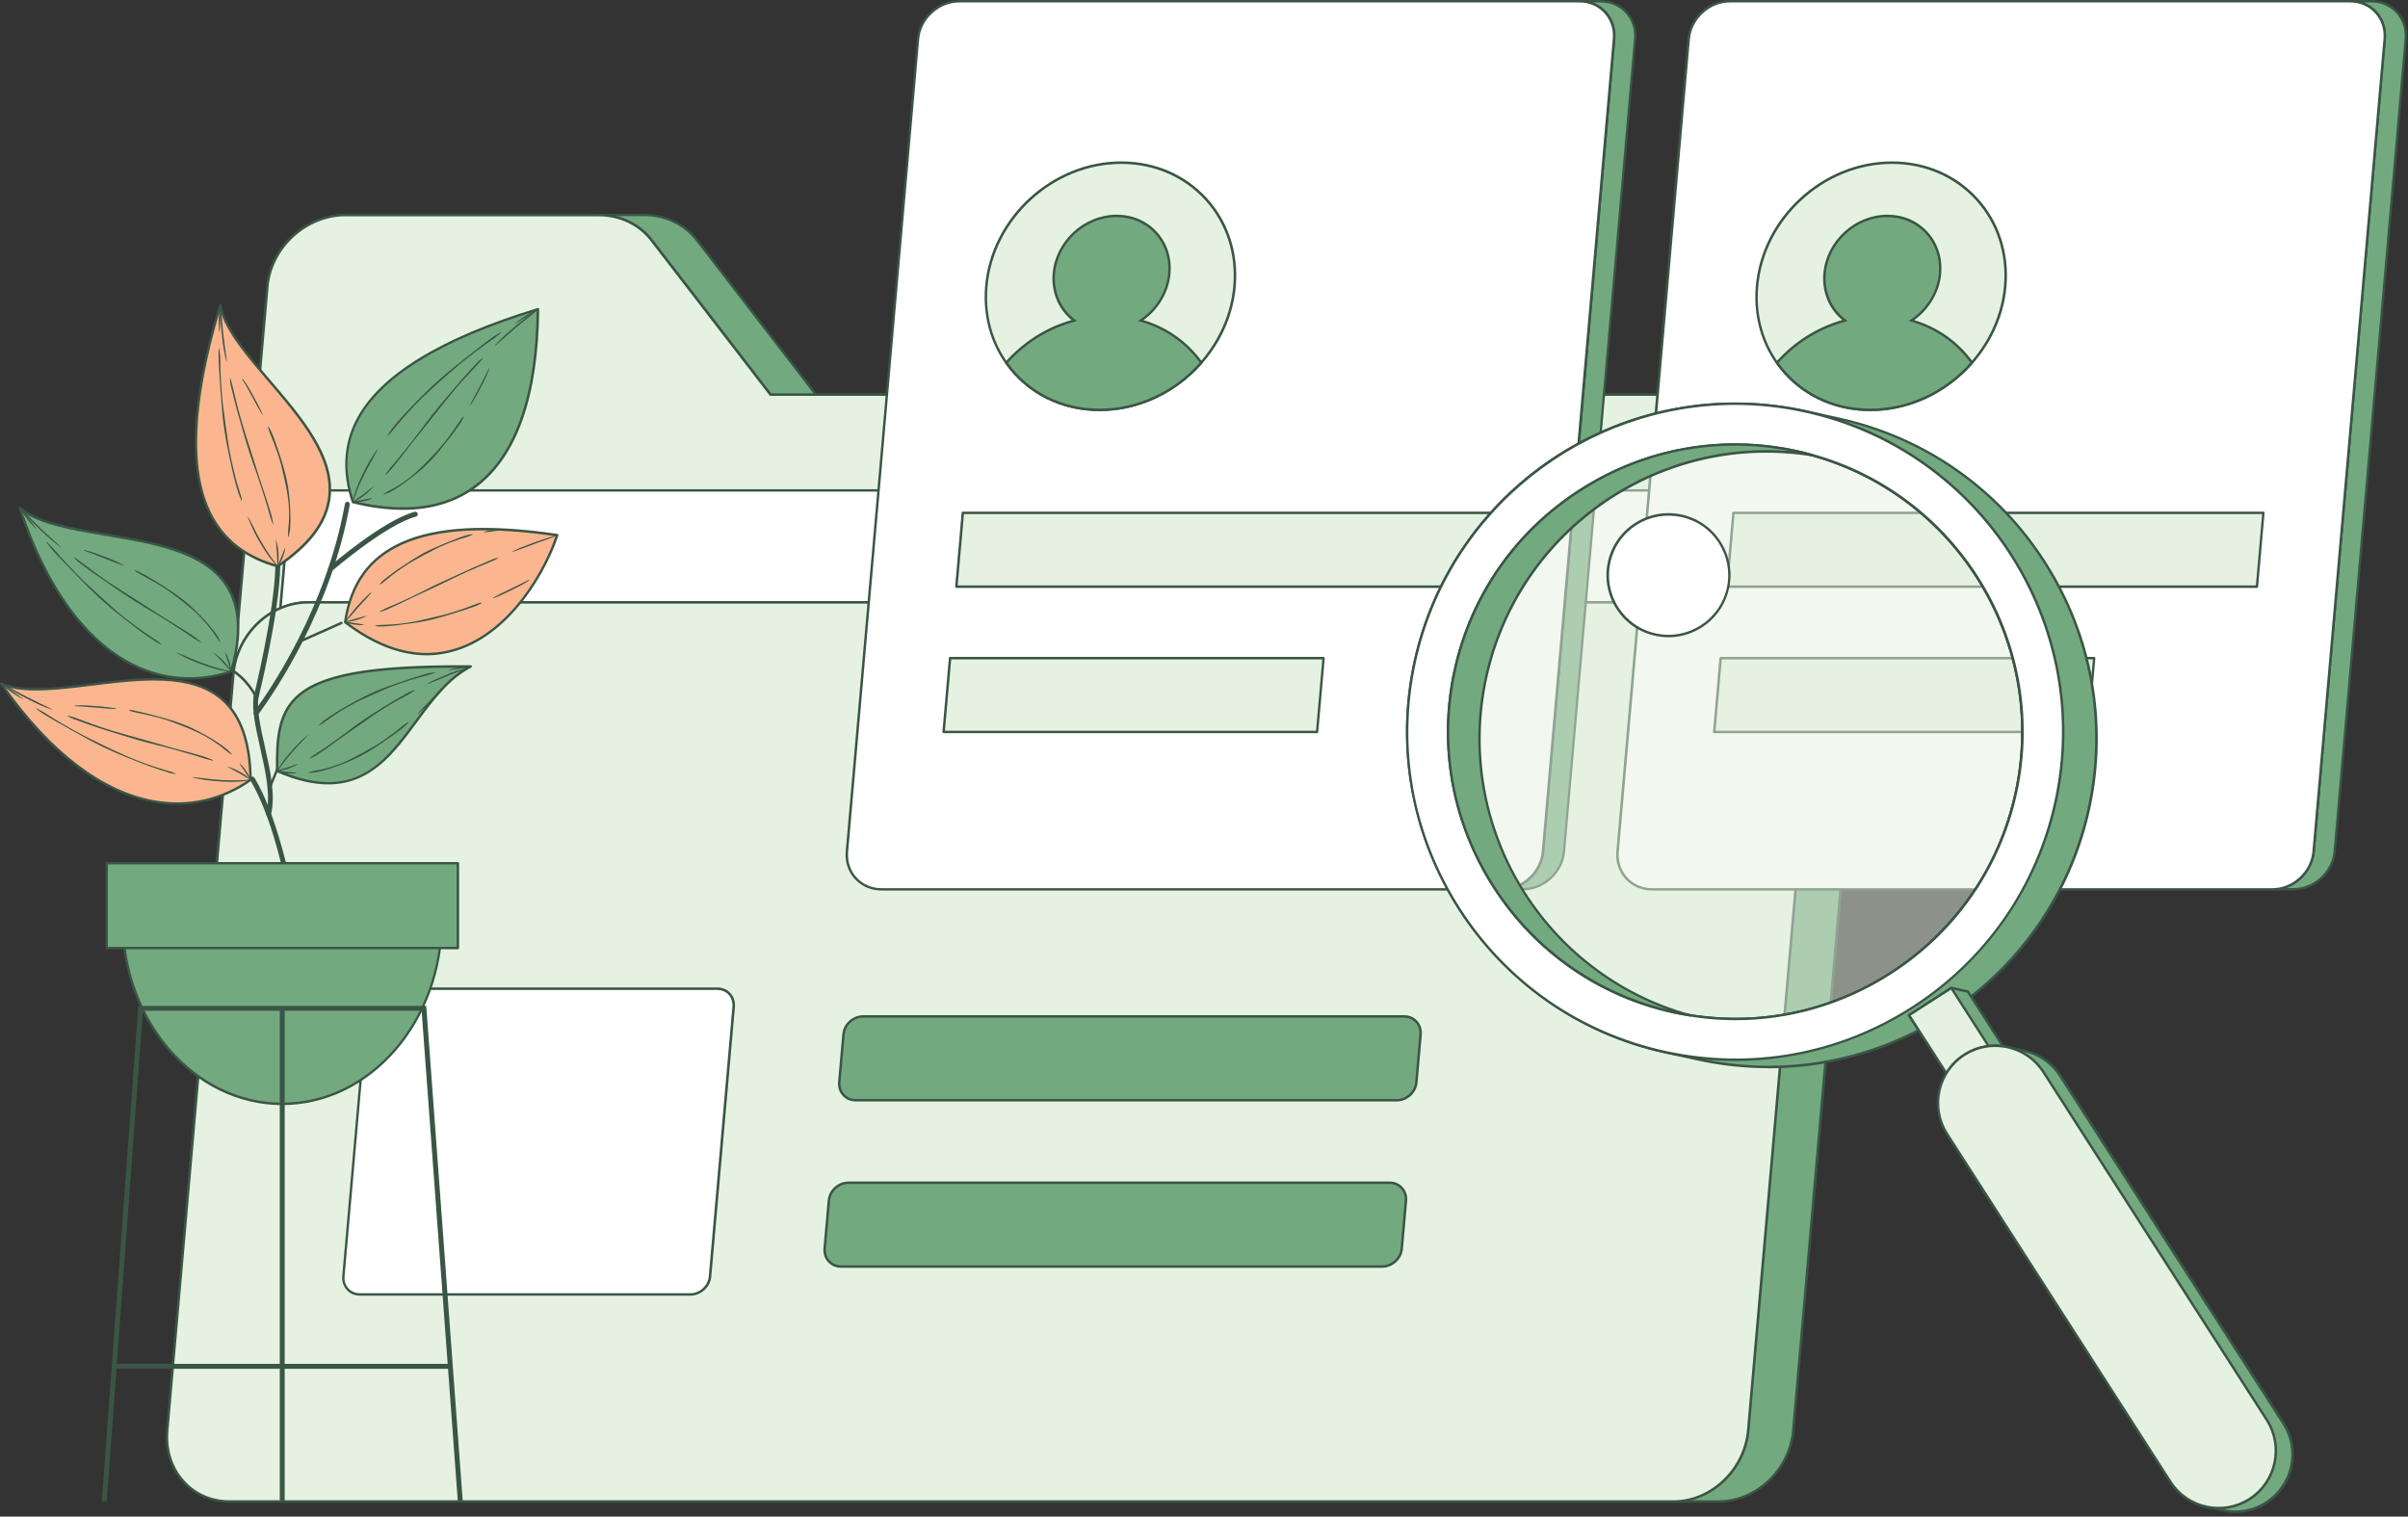 <?xml version="1.0" encoding="UTF-8"?>
<!DOCTYPE svg PUBLIC '-//W3C//DTD SVG 1.0//EN'
          'http://www.w3.org/TR/2001/REC-SVG-20010904/DTD/svg10.dtd'>
<svg data-name="图层 1" height="154.5" preserveAspectRatio="xMidYMid meet" version="1.0" viewBox="-0.0 -0.0 245.3 154.5" width="245.3" xmlns="http://www.w3.org/2000/svg" xmlns:xlink="http://www.w3.org/1999/xlink" zoomAndPan="magnify"
><rect x="-0.0" y="-0.0" width="245.3" height="154.5" fill="#333333" stroke="none"/><g data-name="RecruitmentA09"
  ><g data-name="Group"
    ><g data-name="å¾å± 1"
      ><g data-name="Group 2"
        ><g
          ><g id="change1_3"
            ><path d="m35.22,21.91c-3.81,0-7.19,2.88-7.88,6.57-.04.24-.08.49-.1.74l-8.18,93.55c-.35,4.04,2.65,7.32,6.7,7.32h150.95s0,0,0,0c4.05,0,7.62-3.28,7.97-7.32l6.58-75.26c.35-4.04-2.65-7.31-6.7-7.32h-101.47l-12.11-15.72c-1.25-1.62-3.2-2.56-5.35-2.57h-4.59s0,0,0,0h-25.82Z" data-name="Vector" fill="#73a97f"
            /></g
            ><g id="change2_2"
            ><path d="m172.14,130.22H25.76c-2,0-3.81-.77-5.1-2.18-1.29-1.41-1.9-3.28-1.73-5.27L27.11,29.21c.02-.24.05-.49.1-.75.72-3.81,4.16-6.68,8.01-6.68h30.42c2.19,0,4.18.96,5.46,2.62l12.07,15.67h101.4c2,0,3.81.78,5.1,2.19,1.29,1.41,1.9,3.28,1.73,5.26l-6.58,75.26c-.36,4.09-3.99,7.43-8.1,7.43h-4.58ZM35.22,22.03c-3.73,0-7.06,2.78-7.76,6.47-.05.26-.08.5-.1.73l-8.18,93.55c-.17,1.92.42,3.72,1.67,5.08,1.24,1.36,2.99,2.1,4.91,2.1h150.95c3.99,0,7.51-3.24,7.86-7.21l6.58-75.26c.17-1.92-.42-3.72-1.66-5.07-1.24-1.36-2.99-2.1-4.91-2.11h-101.47s-.08-.02-.1-.05l-12.11-15.72c-1.23-1.59-3.14-2.51-5.25-2.52h-4.59s-25.83,0-25.83,0Z" fill="#3a5545"
            /></g
          ></g
          ><g id="change3_11"
          ><path d="m172.12,130.1H25.76c-4.06,0-7.06-3.27-6.7-7.32L27.24,29.22c.35-4.04,3.93-7.32,7.98-7.32h25.81c2.15,0,4.1.94,5.36,2.57l12.11,15.72h101.47c4.06,0,7.06,3.27,6.7,7.32l-6.58,75.26c-.35,4.04-3.93,7.32-7.98,7.32h0Z" data-name="Vector 2" fill="#e5f2e1"
          /></g
          ><g id="change2_13"
          ><path d="m172.12,130.22H25.76c-2,0-3.81-.78-5.1-2.18-1.29-1.41-1.9-3.28-1.73-5.27L27.11,29.21c.36-4.1,4-7.43,8.11-7.43h25.81c2.19,0,4.18.95,5.46,2.61l12.08,15.68h101.41c2,0,3.81.78,5.1,2.18,1.29,1.41,1.9,3.28,1.73,5.27l-6.58,75.26c-.36,4.08-3.97,7.41-8.07,7.43-.01,0-.02,0-.03,0ZM35.22,22.03c-3.99,0-7.51,3.23-7.86,7.2l-8.18,93.56c-.17,1.92.42,3.72,1.66,5.08,1.24,1.35,2.99,2.1,4.91,2.1h146.32s.02,0,.03,0c3.99,0,7.51-3.23,7.86-7.2l6.58-75.26c.17-1.92-.42-3.72-1.67-5.08s-2.99-2.1-4.91-2.1h-101.47s-.08-.02-.1-.05l-12.11-15.72c-1.23-1.6-3.15-2.52-5.26-2.52h-25.81Z" fill="#3a5545"
          /></g
        ></g
        ><g
        ><g id="change4_4"
          ><path d="m181.07,49.96H30.53c-.51,0-.95.41-1,.91l-6.82,77.98c-.04.51.33.91.84.91h150.55c.51,0,.95-.41,1-.91l6.82-77.98c.04-.51-.33-.91-.84-.91Z" data-name="Vector 4" fill="#fff"
          /></g
          ><g id="change2_56"
          ><path d="m174.09,129.9H23.54c-.28,0-.54-.11-.72-.31-.18-.2-.27-.46-.24-.74l6.82-77.98c.05-.57.55-1.03,1.12-1.03h150.55c.28,0,.54.11.72.31.18.2.27.46.24.74l-6.82,77.98c-.05.57-.55,1.03-1.12,1.03ZM30.53,50.08c-.44,0-.83.36-.87.8l-6.82,77.98c-.02.21.05.41.18.55s.32.23.53.23h150.55c.44,0,.83-.36.87-.8l6.82-77.98c.02-.21-.05-.4-.18-.55-.13-.15-.32-.23-.53-.23H30.53Z" fill="#3a5545"
          /></g
        ></g
        ><g data-name="Group 3"
        ><g
          ><g id="change1_6"
            ><path d="m31.36,61.37c-3.6,0-6.8,2.85-7.48,6.51-.04.24-.08.48-.1.73l-6.75,77.12c-.35,4,2.47,7.24,6.31,7.24h151.76c3.83,0,7.21-3.25,7.56-7.24l6.75-77.11c.35-4-2.47-7.23-6.3-7.24h-4.58s0,0,0,0H31.36Z" data-name="Vector 5" fill="#73a97f"
            /></g
            ><g id="change2_20"
            ><path d="m175.1,153.08H23.35c-1.83,0-3.5-.73-4.71-2.04-1.29-1.41-1.9-3.3-1.72-5.33l6.75-77.12c.02-.23.05-.48.1-.74.69-3.77,3.96-6.61,7.6-6.61h151.75c1.84,0,3.51.73,4.71,2.05,1.29,1.41,1.9,3.3,1.72,5.33l-6.75,77.11c-.35,4.05-3.79,7.34-7.67,7.35-.01,0-.02,0-.03,0ZM31.36,61.49c-3.52,0-6.68,2.75-7.35,6.4-.05.26-.08.49-.1.72l-6.75,77.12c-.17,1.96.42,3.79,1.66,5.14,1.16,1.27,2.77,1.96,4.52,1.96h151.74s.02,0,.03,0c3.76,0,7.1-3.2,7.44-7.12l6.75-77.11c.17-1.96-.42-3.78-1.65-5.14-1.16-1.26-2.76-1.96-4.52-1.96h-4.58s-147.17,0-147.17,0Z" fill="#3a5545"
            /></g
          ></g
          ><g id="change3_1"
          ><path d="m170.52,152.96H23.35c-3.83,0-6.66-3.24-6.31-7.24l6.75-77.12c.35-4,3.74-7.24,7.57-7.24h147.17c3.83,0,6.66,3.24,6.31,7.24l-6.75,77.12c-.35,4-3.74,7.24-7.57,7.24Z" data-name="Vector 6" fill="#e5f2e1"
          /></g
          ><g id="change2_5"
          ><path d="m170.52,153.08H23.35c-1.83,0-3.5-.73-4.71-2.04-1.29-1.41-1.9-3.3-1.72-5.33l6.75-77.12c.35-4.05,3.81-7.35,7.7-7.35h147.17c1.83,0,3.5.73,4.71,2.04,1.29,1.41,1.9,3.3,1.72,5.33l-6.75,77.12c-.35,4.05-3.81,7.35-7.7,7.35ZM31.36,61.49c-3.76,0-7.1,3.2-7.45,7.12l-6.75,77.12c-.17,1.96.42,3.79,1.66,5.14,1.16,1.27,2.77,1.96,4.52,1.96h147.17c3.76,0,7.1-3.2,7.45-7.12l6.75-77.12c.17-1.96-.42-3.79-1.66-5.14-1.16-1.27-2.77-1.96-4.52-1.96H31.36Z" fill="#3a5545"
          /></g
        ></g
        ><g
        ><g id="change4_5"
          ><path d="m73.06,100.71h-33.68c-1.01,0-1.91.82-2,1.83l-2.41,27.49c-.09,1.01.66,1.83,1.68,1.83h33.68c1.01,0,1.91-.82,2-1.83l2.41-27.49c.09-1.01-.66-1.83-1.68-1.83Z" data-name="Vector 8" fill="#fff"
          /></g
          ><g id="change2_48"
          ><path d="m70.34,131.99h-33.68c-.53,0-1-.2-1.34-.58s-.5-.86-.46-1.39l2.41-27.49c.09-1.07,1.05-1.94,2.12-1.94h33.68c.53,0,1,.2,1.34.58.34.37.5.86.46,1.39l-2.41,27.49c-.09,1.07-1.05,1.94-2.12,1.94Zm-30.96-31.15c-.95,0-1.79.77-1.87,1.71l-2.41,27.49c-.04.45.1.88.39,1.2.29.32.7.5,1.16.5h33.68c.95,0,1.79-.77,1.87-1.71l2.41-27.49c.04-.45-.1-.88-.39-1.2-.29-.32-.7-.49-1.16-.49h-33.68Z" fill="#3a5545"
          /></g
        ></g
        ><g
        ><g id="change1_7"
          ><path d="m141.55,120.49h-55.12c-1.01,0-1.91.82-2,1.83l-.43,4.88c-.09,1.01.66,1.83,1.68,1.83h55.12c1.01,0,1.91-.82,2-1.83l.43-4.88c.09-1.01-.66-1.83-1.68-1.83Z" data-name="Vector 9" fill="#73a97f"
          /></g
          ><g id="change2_3"
          ><path d="m140.8,129.15h-55.12c-.53,0-1-.2-1.34-.58-.34-.37-.5-.86-.46-1.39l.43-4.88c.09-1.07,1.04-1.94,2.12-1.94h55.12c.53,0,1,.2,1.34.58.34.37.5.86.46,1.39l-.43,4.88c-.09,1.07-1.04,1.94-2.12,1.94Zm-54.37-8.54c-.95,0-1.79.77-1.87,1.71l-.43,4.88c-.04.45.1.88.39,1.2.29.32.7.5,1.16.5h55.12c.95,0,1.79-.77,1.87-1.71l.43-4.88c.04-.45-.1-.88-.39-1.2s-.7-.5-1.16-.5h-55.12Z" fill="#3a5545"
          /></g
        ></g
        ><g
        ><g id="change1_8"
          ><path d="m143.03,103.55h-55.12c-1.01,0-1.91.82-2,1.83l-.43,4.88c-.09,1.01.66,1.83,1.68,1.83h55.12c1.01,0,1.91-.82,2-1.83l.43-4.88c.09-1.01-.66-1.83-1.68-1.83Z" data-name="Vector 10" fill="#73a97f"
          /></g
          ><g id="change2_34"
          ><path d="m142.29,112.21h-55.12c-.53,0-1-.2-1.34-.58-.34-.37-.5-.86-.46-1.39l.43-4.88c.09-1.07,1.05-1.94,2.12-1.94h55.12c.53,0,1,.2,1.34.58.34.37.5.86.46,1.39l-.43,4.88c-.09,1.07-1.04,1.94-2.12,1.94Zm-54.37-8.54c-.95,0-1.79.77-1.87,1.71l-.43,4.88c-.04.45.1.88.39,1.2.29.32.7.5,1.16.5h55.12c.95,0,1.79-.77,1.87-1.71l.43-4.88c.04-.45-.1-.88-.39-1.2-.29-.32-.7-.5-1.16-.5h-55.12Z" fill="#3a5545"
          /></g
        ></g
      ></g
    ></g
    ><g data-name="Group 33062"
    ><g data-name="Group 33057"
      ><g id="change2_40"
        ><path d="m30.25,94.4c-.12,0-.22-.08-.25-.2-1.08-5.52-2.37-11.12-4.5-14.71-.07-.12-.03-.27.09-.34.12-.07.27-.03.34.09,2.16,3.66,3.47,9.31,4.56,14.87.03.14-.06.27-.2.29-.02,0-.03,0-.05,0Z" fill="#3a5545"
        /></g
        ><g id="change2_41"
        ><path d="m27.37,83.17s-.04,0-.06,0c-.13-.03-.22-.17-.18-.3.46-1.86-.09-4.32-.63-6.7-.44-1.97-.86-3.84-.66-5.21.02-.14.14-.23.28-.21.14.02.23.15.21.28-.19,1.29.22,3.11.65,5.03.55,2.44,1.11,4.96.62,6.93-.03.11-.13.19-.24.19Z" fill="#3a5545"
        /></g
        ><g id="change2_42"
        ><path d="m26.09,72.9c-.05,0-.1-.02-.15-.05-.11-.08-.13-.24-.05-.35,1.69-2.29,7.33-10.57,9.25-21.17.02-.14.15-.23.29-.2.14.02.23.15.2.29-1.93,10.71-7.63,19.07-9.33,21.38-.05.07-.12.1-.2.1Z" fill="#3a5545"
        /></g
        ><g id="change2_43"
        ><path d="m30.57,65.46s-.09-.03-.11-.07c-.03-.06,0-.14.06-.17l4.2-1.87c.06-.03.14,0,.17.06.03.06,0,.14-.06.17l-4.2,1.87s-.03.01-.05.01Z" fill="#3a5545"
        /></g
        ><g id="change2_44"
        ><path d="m26.09,71.11s-.09-.02-.11-.06c-.88-1.61-1.99-2.61-3.82-3.47-.06-.03-.09-.1-.06-.17.03-.06.1-.09.17-.06,1.89.88,3.03,1.92,3.94,3.58.03.06.01.14-.05.17-.02.01-.04.02-.06.02Z" fill="#3a5545"
        /></g
        ><g id="change2_45"
        ><path d="m26.09,71.23s-.04,0-.06,0c-.13-.03-.22-.17-.18-.3.02-.08,2.1-8.51,2.2-13.24,0-.14.1-.26.25-.25.14,0,.25.12.25.25-.09,4.79-2.19,13.27-2.21,13.35-.03.11-.13.19-.24.19Z" fill="#3a5545"
        /></g
        ><g id="change2_46"
        ><path d="m33.67,58.21c-.07,0-.14-.03-.19-.09-.09-.1-.08-.26.03-.35.23-.2,5.56-4.79,8.73-5.63.13-.03.27.04.31.18.04.13-.04.27-.18.31-3.06.81-8.47,5.47-8.53,5.52-.05.04-.11.06-.16.06Z" fill="#3a5545"
        /></g
        ><g id="change2_47"
        ><path d="m27.49,80.33s-.03,0-.05,0c-.06-.03-.09-.1-.07-.16l.88-2.12c.03-.06.1-.09.16-.07.06.03.09.1.07.16l-.88,2.12s-.07.08-.12.08Z" fill="#3a5545"
        /></g
        ><g data-name="Group 4"
        ><g
          ><g id="change5_2"
            ><path d="m28.29,57.68c-7.39-2.02-11.18-9-5.86-26.59,1.36,7.41,20.07,16.93,5.86,26.59Z" data-name="Vector 19" fill="#fcb68f"
            /></g
            ><g id="change2_38"
            ><path d="m28.29,57.81s-.02,0-.03,0c-3.11-.85-5.38-2.54-6.76-5.04-2.47-4.47-2.19-11.77.82-21.71.02-.06.06-.09.13-.09.06,0,.11.05.12.1.43,2.34,2.63,4.91,4.96,7.64,3.3,3.86,6.71,7.85,6.14,12.07-.34,2.53-2.07,4.82-5.3,7.01-.02.01-.05.02-.07.02Zm-5.87-26.23c-2.86,9.64-3.1,16.73-.7,21.06,1.35,2.45,3.5,4.05,6.55,4.9,3.13-2.14,4.82-4.37,5.14-6.81.55-4.11-2.82-8.05-6.08-11.87-2.2-2.57-4.29-5.01-4.91-7.29Z" fill="#3a5545"
            /></g
          ></g
          ><g data-name="Group 5" fill="#3a5545" id="change2_58"
          ><path d="m23.1,36.89s-.14-.36-.29-1.23c-.07-.46-.16-1.03-.22-1.64-.07-.62-.1-1.19-.13-1.68-.05-.9-.05-1.25-.02-1.25.03,0,.08.32.15,1.21.05.49.08,1.08.15,1.7.07.61.15,1.15.21,1.62.12.86.18,1.27.15,1.27h0Z" data-name="Vector 20"
            /><path d="m23.68,39.23v.06c.27,1.12.52,2.22.84,3.33.49,1.68.51,1.67,1.04,3.33.54,1.66.51,1.67,1.06,3.33.19.58.38,1.15.57,1.72.09.27.18.54.26.82.08.25.17.53.23.78.03.1.04.19.06.28.02.11.04.22.06.33.01.06.02.13.03.16.02.26-.2-.38-.29-.68-.11-.34-.22-.8-.33-1.16-.22-.74-.46-1.48-.7-2.21-.54-1.66-.59-1.65-1.13-3.31-.53-1.67-.5-1.68-.99-3.35-.24-.84-.35-1.26-.46-1.69-.11-.42-.22-.85-.42-1.7-.09-.42-.09-.7-.07-.76,0,0,0-.01.01,0,.03.04.15.48.2.65,0,.03.01.05.02.08h0Z" data-name="Vector 21"
            /><path d="m28.11,54.97s.22.66.26,1.39c.05.73-.05,1.32-.09,1.31-.04,0-.02-.58-.07-1.3-.04-.72-.14-1.4-.1-1.4h0Z" data-name="Vector 22"
          /></g
          ><g data-name="Group 6" fill="#3a5545" id="change2_23"
          ><path d="m25.25,52.61s.19.34.6,1.13c.05.11.11.22.16.34.06.11.13.23.19.36.14.24.27.52.43.78.16.27.32.53.46.77.16.24.31.46.45.67.54.74.77,1.01.74,1.03-.02.02-.26-.21-.83-.93-.15-.2-.3-.43-.47-.67-.15-.25-.31-.52-.48-.79-.17-.27-.3-.53-.43-.78-.07-.12-.13-.24-.19-.36-.05-.12-.11-.23-.16-.34-.38-.8-.5-1.2-.48-1.21h0Z" data-name="Vector 23"
            /><path d="m24.32,50.34l-.02-.06c-.35-1.12-.62-2.24-.86-3.39-.18-.87-.27-1.31-.35-1.75-.04-.22-.08-.44-.13-.71-.04-.28-.09-.6-.16-1.05-.12-.88-.16-1.33-.19-1.77-.04-.44-.07-.89-.14-1.77-.05-.62-.09-1.23-.13-1.83-.02-.29-.03-.58-.05-.87-.01-.26-.03-.56-.03-.83,0-.1,0-.2,0-.29,0-.12,0-.23.02-.34,0-.07,0-.13.01-.17.04-.26.1.42.13.75.03.36.02.85.03,1.23.03.79.07,1.57.13,2.35.07.88.12,1.33.18,1.77.06.44.11.88.23,1.76.06.44.11.77.15,1.04.04.27.08.49.11.71.06.44.14.88.32,1.75.19.87.3,1.3.41,1.73.05.22.12.43.19.69.08.27.16.59.31,1.01.14.41.16.7.15.76,0,0,0,.01-.01,0-.04-.04-.19-.47-.26-.64,0-.03-.02-.05-.03-.08h0Z" data-name="Vector 24"
            /><path d="m22.34,33.86s-.08-.7-.05-1.44c.03-.74.12-1.33.16-1.33.04,0,.02.6,0,1.33-.03.74-.06,1.43-.1,1.43Z" data-name="Vector 25"
          /></g
          ><g data-name="Group 7" fill="#3a5545" id="change2_35"
          ><path d="m26.79,42.34s-.18-.23-.49-.8c-.17-.3-.37-.68-.59-1.08-.23-.4-.42-.78-.6-1.09-.34-.58-.48-.79-.45-.81.02-.02.19.16.55.73.2.31.4.7.63,1.11.22.4.42.76.57,1.07.28.59.4.87.37.88Z" data-name="Vector 26"
            /><path d="m27.62,43.93l.02.04c.34.79.6,1.59.87,2.41.11.31.17.54.23.74.06.19.11.35.15.51.09.32.18.63.32,1.26.13.64.18.96.21,1.29.02.16.04.33.06.53.02.2.04.45.06.77.02.45.05.9.05,1.35,0,.21,0,.43-.02.64-.01.19,0,.42-.05.61-.01.07-.03.14-.04.21-.02.08-.04.16-.06.25-.01.05-.02.09-.03.12-.07.18-.05-.32-.04-.56.03-.26.06-.61.08-.89.02-.29.01-.57.02-.86,0-.29-.02-.57-.03-.86-.03-.32-.06-.56-.08-.76-.03-.2-.06-.36-.08-.52-.05-.32-.12-.64-.25-1.27-.14-.63-.21-.95-.29-1.26-.04-.16-.08-.31-.13-.51-.05-.2-.12-.43-.22-.74-.28-.82-.59-1.63-.92-2.43-.12-.29-.15-.5-.13-.56,0,0,0-.01.01,0,.04.02.19.32.25.44,0,.02.02.04.03.06h0Z" data-name="Vector 27"
            /><path d="m29.05,55.81s0,.13-.04.33c-.04.19-.14.44-.23.7-.21.5-.48.86-.5.84-.04-.02.15-.41.36-.9.1-.25.21-.49.27-.67.07-.18.12-.3.14-.29h0Z" data-name="Vector 28"
          /></g
        ></g
        ><g data-name="Group 8"
        ><g
          ><g id="change1_14"
            ><path d="m23.56,68.4c-7.76,2.59-16.62-1.71-21.54-16.65,5.79,4.81,26.26.13,21.54,16.65Z" data-name="Vector 29" fill="#73a97f"
            /></g
            ><g id="change2_60"
            ><path d="m19.32,69.23c-2.01,0-3.99-.47-5.86-1.41-4.91-2.47-8.91-8.01-11.56-16.03-.02-.05,0-.11.05-.14.05-.03.11-.03.15,0,1.83,1.52,5.17,2.08,8.7,2.68,5.01.85,10.18,1.72,12.45,5.32,1.36,2.16,1.5,5.03.43,8.78-.01.04-.04.07-.08.08-1.42.48-2.86.71-4.28.71ZM2.26,52.1c2.62,7.75,6.53,13.1,11.3,15.5,3.12,1.57,6.54,1.81,9.89.71,1.03-3.65.89-6.43-.42-8.51-2.21-3.51-7.33-4.37-12.28-5.21-3.37-.57-6.56-1.11-8.49-2.48Zm21.29,16.3h0,0Z" fill="#3a5545"
            /></g
          ></g
          ><g data-name="Group 9" fill="#3a5545" id="change2_61"
          ><path d="m6.25,55.77s-.34-.19-1.01-.76c-.35-.31-.78-.69-1.22-1.11-.45-.43-.84-.85-1.18-1.2-.61-.66-.84-.93-.82-.95.03-.02.27.2.89.84.35.34.75.78,1.2,1.21.44.43.86.79,1.2,1.1.65.59.95.86.93.88h0Z" data-name="Vector 30"
            /><path d="m8.18,57.2l.05.04c.92.69,1.82,1.38,2.77,2.02,1.45.97,1.47.95,2.94,1.89,1.48.93,1.47.95,2.95,1.88.52.32,1.03.64,1.54.95.24.15.49.3.73.46.22.14.47.3.68.45.08.06.16.12.23.18.09.07.18.15.26.21.05.04.1.08.12.11.18.19-.39-.17-.66-.33-.3-.19-.69-.47-1-.68-.65-.42-1.3-.84-1.95-1.25-1.48-.93-1.5-.89-2.99-1.82-1.48-.94-1.46-.97-2.91-1.94-.72-.49-1.08-.74-1.44-1-.36-.25-.71-.51-1.41-1.04-.34-.26-.52-.48-.54-.54,0,0,0-.01,0-.01.05.01.42.27.56.37.02.01.05.03.07.05h0Z" data-name="Vector 31"
            /><path d="m21.68,66.44s.59.37,1.09.9c.51.53.8,1.04.78,1.06-.04.02-.39-.44-.89-.96-.49-.53-1-.98-.98-1.01Z" data-name="Vector 32"
          /></g
          ><g data-name="Group 10" fill="#3a5545" id="change2_57"
          ><path d="m17.97,66.46s.37.14,1.18.49c.11.05.22.1.34.15.12.05.25.1.38.15.26.1.54.23.83.32.3.1.58.2.85.3.27.08.53.16.77.23.89.22,1.24.28,1.23.32,0,.03-.34,0-1.24-.18-.24-.06-.51-.14-.79-.22-.28-.09-.57-.2-.87-.3-.3-.1-.57-.22-.83-.32-.13-.05-.25-.1-.37-.15-.12-.06-.23-.11-.34-.16-.81-.38-1.16-.6-1.15-.62h0Z" data-name="Vector 33"
            /><path d="m15.8,65.32l-.05-.03c-.99-.63-1.91-1.32-2.83-2.05-.7-.55-1.05-.83-1.39-1.11-.17-.14-.34-.28-.55-.46-.21-.18-.46-.41-.79-.7-.66-.6-.97-.92-1.28-1.23-.32-.31-.62-.63-1.25-1.27-.43-.44-.86-.88-1.28-1.32-.2-.21-.4-.42-.6-.64-.18-.19-.39-.41-.56-.62-.06-.08-.12-.15-.18-.23-.07-.09-.14-.18-.21-.27-.04-.05-.08-.1-.1-.14-.13-.23.35.26.57.49.25.26.56.64.81.92.53.58,1.06,1.16,1.61,1.72.62.64.94.94,1.27,1.24.33.3.65.6,1.3,1.2.33.3.58.52.78.71.21.18.37.33.54.48.33.3.67.58,1.37,1.13.7.54,1.06.8,1.42,1.06.18.13.36.26.59.41.23.15.5.35.88.58.37.23.57.43.6.49,0,0,0,.01,0,.01-.06,0-.45-.24-.61-.32-.02-.01-.05-.03-.08-.04h0Z" data-name="Vector 34"
            /><path d="m3.72,53.93s-.51-.48-.96-1.07c-.45-.58-.76-1.1-.73-1.12.03-.02.4.44.85,1.03.45.58.87,1.14.84,1.16Z" data-name="Vector 35"
          /></g
          ><g data-name="Group 11" fill="#3a5545" id="change2_6"
          ><path d="m12.57,57.59s-.28-.06-.89-.3c-.32-.13-.72-.28-1.14-.45-.43-.16-.82-.33-1.16-.45-.63-.22-.88-.3-.87-.34,0-.03.25,0,.89.2.35.11.76.28,1.19.44.43.16.81.31,1.13.45.59.26.86.41.85.44h0Z" data-name="Vector 36"
            /><path d="m14.22,58.28l.04.02c.77.39,1.48.84,2.21,1.29.28.17.48.31.65.42.17.11.31.2.44.29.27.19.54.37,1.06.77.51.41.75.63.99.85.12.11.24.22.38.37.14.15.32.32.55.55.31.34.62.66.9,1.01.14.16.27.33.4.5.11.16.26.33.35.5.04.06.07.13.1.19.04.08.08.15.11.22.02.04.04.09.05.11.06.18-.25-.21-.38-.41-.14-.22-.35-.51-.5-.74-.17-.23-.36-.45-.54-.67-.19-.22-.38-.43-.57-.64-.23-.23-.41-.4-.55-.54-.15-.13-.27-.24-.4-.35-.24-.21-.5-.41-1-.82-.51-.4-.77-.59-1.03-.78-.13-.1-.26-.19-.43-.3-.17-.12-.37-.25-.64-.42-.74-.45-1.49-.87-2.26-1.28-.28-.14-.44-.29-.46-.34,0,0,0-.01,0-.01.04,0,.35.13.47.18.02,0,.04.02.06.03h0Z" data-name="Vector 37"
            /><path d="m22.94,66.48s.09.1.18.28c.09.18.18.42.27.68.15.52.18.96.15.97-.04,0-.15-.41-.3-.92-.09-.25-.15-.51-.22-.69-.07-.18-.1-.31-.08-.31h0Z" data-name="Vector 38"
          /></g
        ></g
        ><g data-name="Group 12"
        ><g
          ><g id="change5_1"
            ><path d="m25.53,79.44c-6.69,4.7-16.41,3.11-25.41-9.79,6.93,2.95,25.2-7.4,25.41,9.79Z" data-name="Vector 39" fill="#fcb68f"
            /></g
            ><g id="change2_10"
            ><path d="m18.04,81.98c-.78,0-1.57-.07-2.36-.21-5.41-.96-10.83-5.12-15.66-12.05-.03-.05-.03-.11,0-.15.03-.04.09-.06.15-.04,2.18.93,5.54.52,9.1.08,5.04-.62,10.25-1.26,13.45,1.54,1.92,1.68,2.88,4.39,2.93,8.29,0,.04-.02.08-.05.1-2.3,1.62-4.88,2.44-7.56,2.44ZM.46,69.91c4.73,6.67,10,10.69,15.26,11.62,3.44.61,6.79-.14,9.68-2.15-.06-3.79-.99-6.42-2.84-8.04-3.12-2.73-8.28-2.09-13.26-1.48-3.39.42-6.6.81-8.84.05Z" fill="#3a5545"
            /></g
          ></g
          ><g data-name="Group 13" fill="#3a5545" id="change2_28"
          ><path d="m5.33,72.29s-.38-.09-1.18-.44c-.43-.19-.95-.43-1.49-.72-.56-.28-1.05-.58-1.47-.82-.78-.46-1.07-.65-1.06-.67.02-.03.31.11,1.1.54.44.23.94.53,1.5.81.55.28,1.04.51,1.46.72.79.38,1.15.55,1.14.58h0Z" data-name="Vector 40"
            /><path d="m7.6,73.1l.06.02c1.08.4,2.13.8,3.23,1.15,1.67.52,1.68.49,3.36.97,1.68.46,1.68.49,3.36.96.59.16,1.17.32,1.75.47.28.08.55.15.83.23.25.07.53.15.78.24.1.03.18.07.27.1.11.05.21.09.31.13.06.03.12.05.15.07.23.13-.43-.05-.73-.13-.34-.09-.79-.26-1.15-.36-.74-.22-1.48-.43-2.23-.64-1.69-.46-1.7-.42-3.38-.88-1.68-.48-1.68-.51-3.35-1.02-.83-.26-1.25-.4-1.66-.55-.41-.14-.83-.29-1.65-.59-.4-.15-.63-.31-.67-.37,0,0,0-.01,0-.01.05,0,.48.14.65.19.03,0,.05.02.08.03h0Z" data-name="Vector 41"
            /><path d="m23.18,78.09s.67.19,1.3.56c.64.36,1.07.77,1.05.8-.03.03-.5-.31-1.12-.66-.62-.36-1.24-.65-1.23-.69h0Z" data-name="Vector 42"
          /></g
          ><g data-name="Group 14" fill="#3a5545" id="change2_12"
          ><path d="m19.62,79.17s.39.03,1.27.13c.12.02.24.03.37.05.13.01.26.02.4.04.28.02.58.06.89.07.32.01.62.03.9.04.29,0,.55,0,.8,0,.91-.04,1.26-.09,1.27-.05,0,.02-.32.11-1.23.18-.25.01-.53.01-.82.02-.29-.01-.6-.03-.92-.04-.31,0-.61-.05-.89-.07-.14-.01-.27-.03-.4-.04-.13-.02-.25-.04-.37-.05-.88-.13-1.28-.24-1.28-.27h0Z" data-name="Vector 43"
            /><path d="m17.21,78.7l-.06-.02c-1.13-.32-2.21-.72-3.3-1.15-.83-.33-1.24-.49-1.65-.67-.2-.09-.41-.17-.67-.29-.25-.12-.55-.26-.96-.44-.8-.39-1.19-.6-1.58-.81-.39-.21-.78-.43-1.56-.86-.54-.3-1.07-.6-1.6-.9-.25-.15-.5-.29-.76-.44-.22-.14-.49-.28-.71-.43-.08-.06-.16-.11-.24-.17-.09-.07-.19-.14-.28-.2-.05-.04-.1-.08-.13-.1-.19-.18.41.15.69.31.31.18.72.45,1.04.65.67.41,1.35.81,2.04,1.19.78.43,1.17.63,1.57.83.4.2.8.39,1.59.78.4.19.7.33.95.45.25.11.45.21.65.3.4.19.81.37,1.63.7.83.32,1.25.46,1.67.61.21.07.42.14.68.22.27.08.58.19,1.01.3.42.12.67.25.72.3,0,0,.01.01,0,.01-.06,0-.5-.1-.68-.13-.03,0-.06-.01-.09-.02h0Z" data-name="Vector 44"
            /><path d="m2.38,71.25s-.63-.32-1.23-.75c-.6-.43-1.04-.84-1.02-.86.02-.03.51.31,1.11.74.6.43,1.16.84,1.14.88h0Z" data-name="Vector 45"
          /></g
          ><g data-name="Group 15" fill="#3a5545" id="change2_33"
          ><path d="m11.9,72.22s-.29.02-.94-.04c-.35-.03-.77-.07-1.22-.1-.46-.03-.88-.08-1.24-.1-.67-.03-.93-.04-.93-.07,0-.03.24-.07.91-.06.37,0,.81.05,1.27.08.46.03.86.07,1.21.11.65.09.94.14.94.17Z" data-name="Vector 46"
            /><path d="m13.69,72.41h.05c.84.16,1.66.38,2.49.61.32.08.55.15.74.21.19.06.35.1.51.15.31.1.62.19,1.23.43.61.25.9.38,1.19.53.15.07.29.15.47.24.18.1.39.21.68.37.39.23.78.45,1.15.71.18.11.36.24.53.37.15.12.34.24.48.38.06.05.1.1.15.15.06.06.12.12.17.18.03.03.07.07.08.09.11.16-.3-.13-.49-.28-.2-.17-.48-.39-.69-.56-.23-.17-.47-.33-.71-.49-.24-.15-.49-.3-.73-.45-.29-.15-.5-.26-.68-.36-.18-.09-.33-.15-.48-.22-.29-.14-.6-.25-1.19-.5-.6-.24-.91-.34-1.21-.46-.15-.06-.31-.11-.5-.17-.19-.06-.42-.14-.74-.22-.84-.22-1.68-.41-2.53-.58-.31-.06-.5-.15-.54-.2,0,0,0-.01,0-.01.04-.02.37.02.5.04.02,0,.04,0,.06,0h0Z" data-name="Vector 47"
            /><path d="m24.39,77.77s.11.07.25.21.29.35.45.58c.3.46.46.87.43.88-.04.02-.26-.35-.55-.8-.16-.22-.29-.44-.41-.6-.11-.16-.18-.26-.17-.28h0Z" data-name="Vector 48"
          /></g
        ></g
        ><g data-name="Group 16"
        ><g
          ><g id="change1_12"
            ><path d="m35.95,51.15c-2.43-7.26,1.26-14.3,18.85-19.65-.06,5.6-.88,24.03-18.85,19.65Z" data-name="Vector 49" fill="#73a97f"
            /></g
            ><g id="change2_9"
            ><path d="m41.04,51.94c-1.58,0-3.29-.22-5.11-.67-.04-.01-.08-.04-.09-.08-1.02-3.06-.88-5.89.43-8.42,2.34-4.54,8.56-8.37,18.5-11.39.04-.01.08,0,.11.02.03.02.05.06.05.1-.09,8.8-2.2,14.87-6.27,18.03-2.06,1.6-4.61,2.41-7.62,2.41Zm-4.99-.9c5.19,1.25,9.38.68,12.45-1.71,3.98-3.09,6.06-9.04,6.17-17.67-9.77,2.99-15.89,6.77-18.19,11.21-1.28,2.49-1.43,5.16-.43,8.16Z" fill="#3a5545"
            /></g
          ></g
          ><g data-name="Group 17" fill="#3a5545" id="change2_36"
          ><path d="m50.35,35.28s.23-.32.87-.92c.34-.32.77-.7,1.24-1.1.47-.41.93-.74,1.32-1.04.72-.54,1.01-.74,1.03-.71.02.03-.22.24-.93.8-.38.31-.86.66-1.33,1.07-.47.39-.87.77-1.22,1.07-.65.58-.95.85-.97.83h0Z" data-name="Vector 50"
            /><path d="m48.73,37.05l-.04.04c-.78.84-1.56,1.66-2.31,2.54-1.12,1.34-1.1,1.36-2.19,2.72-1.08,1.37-1.1,1.36-2.18,2.73-.37.48-.74.96-1.11,1.43-.17.23-.35.45-.53.67-.16.2-.35.43-.52.63-.07.08-.13.14-.2.21-.08.08-.16.16-.24.24-.05.04-.09.09-.12.11-.2.16.21-.37.4-.62.22-.28.54-.63.78-.92.49-.6.97-1.2,1.45-1.81,1.08-1.38,1.04-1.4,2.12-2.78,1.09-1.37,1.12-1.35,2.24-2.69.57-.67.85-1,1.15-1.32.29-.33.58-.65,1.18-1.29.3-.31.53-.46.6-.48,0,0,.01,0,.01,0-.02.05-.32.39-.43.52-.02.02-.04.04-.06.07h0Z" data-name="Vector 51"
            /><path d="m38.1,49.5s-.43.54-1.02.99c-.58.45-1.13.69-1.14.66-.02-.04.47-.34,1.05-.78.58-.43,1.08-.89,1.11-.87h0Z" data-name="Vector 52"
          /></g
          ><g data-name="Group 18" fill="#3a5545" id="change2_51"
          ><path d="m38.48,45.8s-.18.35-.61,1.13c-.06.1-.12.21-.19.32-.06.12-.12.24-.19.36-.13.25-.28.51-.41.79-.13.29-.26.56-.39.81-.11.26-.21.51-.31.74-.31.86-.41,1.2-.44,1.19-.03,0,.03-.34.31-1.21.09-.24.19-.49.3-.77.12-.26.26-.55.39-.84.13-.29.28-.54.4-.79.06-.12.13-.24.19-.36.07-.11.13-.22.19-.32.46-.76.72-1.09.74-1.07Z" data-name="Vector 53"
            /><path d="m39.85,43.76l.04-.05c.73-.91,1.52-1.76,2.34-2.6.62-.64.94-.95,1.26-1.26.16-.15.32-.31.52-.5.21-.19.45-.41.78-.71.67-.59,1.01-.87,1.36-1.15.35-.28.7-.55,1.39-1.11.49-.38.97-.76,1.45-1.13.23-.18.46-.35.7-.53.21-.15.45-.34.67-.49.09-.05.17-.1.25-.15.1-.06.2-.12.29-.18.06-.03.11-.07.15-.08.24-.11-.29.32-.55.52-.28.22-.69.49-1,.71-.63.46-1.26.93-1.88,1.42-.7.55-1.04.84-1.37,1.13-.33.29-.67.58-1.34,1.17-.33.3-.58.52-.78.71-.2.19-.37.34-.53.49-.33.3-.65.6-1.27,1.24-.62.64-.91.97-1.2,1.3-.15.16-.29.33-.47.55-.18.21-.4.46-.67.81-.27.34-.49.52-.55.55,0,0-.01,0-.01,0,.01-.05.28-.42.38-.57.02-.02.03-.05.05-.07h0Z" data-name="Vector 54"
            /><path d="m52.45,32.96s.54-.46,1.17-.84c.63-.39,1.17-.64,1.19-.6.02.03-.48.35-1.11.73-.63.39-1.23.74-1.25.71Z" data-name="Vector 55"
          /></g
          ><g data-name="Group 19" fill="#3a5545" id="change2_37"
          ><path d="m47.87,41.37s.09-.28.4-.85c.16-.31.36-.68.57-1.09.21-.41.41-.78.57-1.11.29-.6.4-.84.42-.83.03.01-.03.25-.3.86-.15.34-.36.72-.57,1.14-.21.41-.4.77-.57,1.07-.33.56-.5.81-.52.8Z" data-name="Vector 56"
            /><path d="m47.01,42.95l-.03.04c-.47.72-.99,1.38-1.52,2.06-.2.26-.35.45-.48.6-.13.16-.23.29-.34.41-.21.25-.42.5-.87.97-.46.46-.7.69-.95.89-.12.11-.25.21-.4.34-.16.13-.35.28-.61.48-.37.27-.72.55-1.09.79-.17.13-.36.24-.54.34-.17.1-.35.22-.53.3-.07.03-.14.06-.2.08-.08.03-.16.06-.24.09-.04.02-.09.03-.12.04-.19.04.24-.22.45-.34.23-.12.54-.3.78-.42.25-.14.48-.31.72-.46.23-.16.46-.34.7-.51.25-.2.44-.36.59-.49.15-.13.27-.25.38-.36.24-.22.46-.45.92-.91.45-.46.67-.7.89-.94.11-.12.22-.24.35-.4.13-.15.29-.34.49-.59.52-.69,1.03-1.39,1.51-2.11.17-.27.33-.4.39-.42,0,0,.01,0,.01,0,0,.04-.17.33-.23.45,0,.02-.02.04-.03.06h0Z" data-name="Vector 57"
            /><path d="m37.93,50.74s-.11.08-.29.15c-.18.07-.44.13-.71.19-.54.1-.98.08-.98.05,0-.04.43-.11.95-.2.26-.06.52-.1.71-.14.19-.05.32-.07.32-.05h0Z" data-name="Vector 58"
          /></g
        ></g
        ><g data-name="Group 20"
        ><g
          ><g id="change1_5"
            ><path d="m28.24,78.54c-.16-7.66,1.34-10.77,19.71-10.65-6.72,3.41-7.73,15.84-19.71,10.65Z" data-name="Vector 59" fill="#73a97f"
            /></g
            ><g id="change2_18"
            ><path d="m33.43,79.91c-1.49,0-3.21-.37-5.24-1.25-.04-.02-.07-.06-.08-.11-.07-3.45.21-5.78,1.89-7.48,2.38-2.41,7.58-3.38,17.95-3.3.06,0,.11.04.12.1.01.06-.01.11-.06.14-2.26,1.15-3.9,3.37-5.49,5.52-2.32,3.15-4.71,6.38-9.09,6.38Zm-5.07-1.45c7.76,3.32,10.77-.76,13.96-5.08,1.5-2.04,3.06-4.14,5.15-5.36-.18,0-.36,0-.54,0-9.62,0-14.5.95-16.75,3.23-1.6,1.62-1.88,3.88-1.82,7.22Z" fill="#3a5545"
            /></g
          ></g
          ><g data-name="Group 21" fill="#3a5545" id="change2_52"
          ><path d="m43.49,69.7s.06-.06.21-.15.38-.21.71-.35c.36-.15.79-.34,1.25-.54.47-.2.93-.32,1.31-.46.7-.25.97-.34.98-.31.01.03-.23.15-.92.42-.38.15-.85.29-1.32.49-.47.2-.88.38-1.24.52-.34.13-.58.24-.74.3-.16.07-.24.09-.25.08h0Z" data-name="Vector 60"
            /><path d="m41.76,70.67l-.04.02c-.84.44-1.65.88-2.46,1.38-1.22.77-1.2.79-2.38,1.61-1.17.83-1.19.81-2.36,1.65-.4.29-.81.59-1.21.88-.19.14-.38.27-.58.4-.18.12-.38.26-.56.37-.07.04-.14.07-.21.11-.09.04-.17.08-.25.12-.05.02-.1.04-.13.05-.2.07.25-.26.47-.4.24-.17.58-.37.83-.53.53-.36,1.05-.72,1.56-1.1,1.17-.84,1.14-.88,2.32-1.71,1.19-.82,1.21-.79,2.42-1.57.61-.38.93-.55,1.24-.74.31-.19.63-.36,1.26-.7.31-.17.54-.22.6-.21,0,0,.01,0,0,.01-.03.04-.35.23-.47.31-.02.01-.04.02-.06.03h0Z" data-name="Vector 61"
            /><path d="m30.36,77.82c.02.05-.49.29-1.05.51-.58.16-1.06.23-1.07.2,0-.04.45-.19,1.02-.34.28-.11.55-.2.75-.27.21-.06.34-.11.35-.09Z" data-name="Vector 62"
          /></g
          ><g data-name="Group 22" fill="#3a5545" id="change2_62"
          ><path d="m31.43,74.8s-.2.26-.71.79c-.27.29-.61.63-.94,1.03-.09.1-.17.19-.25.29-.08.1-.15.19-.23.28-.15.18-.29.36-.42.52-.44.62-.61.86-.64.84-.03-.02.1-.26.52-.9.12-.17.27-.35.42-.54.08-.1.15-.19.24-.29.09-.1.17-.19.26-.29.17-.19.33-.39.49-.55.16-.16.31-.32.45-.46.53-.51.81-.72.83-.7Z" data-name="Vector 63"
            /><path d="m32.95,73.43l.04-.03c.79-.57,1.61-1.07,2.46-1.55.32-.18.57-.31.77-.43.2-.11.37-.19.53-.28.33-.17.66-.34,1.33-.64,1.36-.58,1.38-.54,2.77-1.04.49-.16.97-.33,1.45-.48.23-.08.46-.14.69-.21.21-.06.45-.13.66-.18.08-.02.16-.03.24-.05.1-.02.19-.03.28-.04.05,0,.11-.02.14-.02.22,0-.32.17-.58.26-.28.09-.68.18-.98.26-.63.18-1.25.37-1.87.58-1.39.49-1.38.52-2.73,1.1-.67.3-1.01.45-1.34.61-.17.08-.33.16-.54.26-.2.11-.45.24-.77.42-.32.19-.55.33-.75.45-.2.12-.35.22-.5.32-.31.2-.61.41-1.21.84-.29.22-.51.31-.57.31,0,0-.01,0-.01,0,.02-.04.31-.29.42-.39.02-.01.04-.03.06-.05h0Z" data-name="Vector 64"
            /><path d="m45.68,68.25s.55-.2,1.16-.29c.61-.1,1.11-.1,1.11-.06,0,.04-.48.11-1.09.21-.6.09-1.18.18-1.18.14h0Z" data-name="Vector 65"
          /></g
          ><g data-name="Group 23" fill="#3a5545" id="change2_15"
          ><path d="m42.52,72.74s.17-.24.63-.7c.25-.25.54-.55.86-.87.32-.33.63-.62.88-.89.46-.49.63-.68.65-.66.02.02-.1.23-.54.74-.24.28-.56.58-.88.92-.32.33-.61.62-.87.85-.48.44-.72.63-.74.61h0Z" data-name="Vector 66"
            /><path d="m41.23,73.99l-.04.03c-.66.55-1.36,1.03-2.06,1.51-.27.19-.47.32-.64.43-.17.11-.3.21-.44.29-.28.17-.55.35-1.12.66-.58.31-.87.44-1.17.57-.15.06-.3.13-.49.21-.19.07-.42.16-.72.28-.43.15-.85.31-1.28.43-.2.07-.41.12-.62.17-.19.04-.4.11-.6.12-.07,0-.15.01-.21.02-.09,0-.17,0-.25.01-.05,0-.1,0-.12,0-.19-.02.29-.14.53-.19.26-.04.61-.12.87-.17.28-.06.55-.15.83-.22.27-.09.54-.18.81-.28.3-.12.52-.21.71-.29.18-.09.33-.16.48-.23.29-.14.58-.29,1.15-.6.57-.31.85-.48,1.13-.63.14-.08.28-.17.45-.27.17-.11.38-.24.64-.42.7-.5,1.39-1.02,2.07-1.57.24-.2.44-.29.5-.29,0,0,.01,0,.01,0-.01.04-.26.27-.35.36-.01.01-.03.03-.05.04h0Z" data-name="Vector 67"
            /><path d="m30.25,78.74s-.13.04-.32.06-.46,0-.73-.02c-.54-.06-.96-.21-.95-.24,0-.04.44.02.97.09.27.02.53.06.72.07.19.01.32.03.32.05h0Z" data-name="Vector 68"
          /></g
        ></g
        ><g data-name="Group 24"
        ><g
          ><g id="change5_3"
            ><path d="m35.16,63.37c1.1-7.48,7.14-10.99,21.6-8.86-1.85,5.75-9.72,17.93-21.6,8.86Z" data-name="Vector 69" fill="#fcb68f"
            /></g
            ><g id="change2_64"
            ><path d="m43.46,66.76c-2.71,0-5.52-1.1-8.37-3.28-.04-.03-.05-.07-.05-.12.58-3.96,2.5-6.62,5.86-8.13,3.59-1.61,8.78-1.88,15.88-.84.04,0,.07.03.09.06.02.03.02.07.01.1-1.05,3.26-4.57,9.91-10.4,11.74-.99.31-2,.47-3.01.47Zm-8.16-3.43c3.84,2.92,7.58,3.84,11.1,2.73,5.66-1.77,9.11-8.17,10.19-11.44-6.97-1.01-12.07-.73-15.59.84-3.26,1.46-5.13,4.03-5.71,7.86Z" fill="#3a5545"
            /></g
          ></g
          ><g data-name="Group 25" fill="#3a5545" id="change2_1"
          ><path d="m52.08,56.26s.28-.19.97-.47c.38-.15.83-.32,1.32-.51.5-.19.96-.32,1.36-.46.73-.25,1.01-.34,1.02-.31.01.03-.24.15-.96.42-.39.15-.88.29-1.38.49-.49.19-.93.36-1.31.49-.7.25-1.03.38-1.04.35Z" data-name="Vector 70"
            /><path d="m50.21,57.13l-.05.02c-.91.38-1.8.75-2.7,1.15-1.36.62-1.35.65-2.69,1.29-1.35.64-1.36.62-2.71,1.26-.47.22-.93.45-1.39.67-.22.11-.44.21-.67.31-.2.09-.43.2-.64.29-.08.03-.16.06-.23.08-.09.03-.19.06-.28.09-.05.02-.1.03-.14.04-.22.04.29-.22.54-.34.27-.13.66-.28.95-.4.6-.27,1.21-.54,1.8-.83,1.35-.64,1.33-.68,2.68-1.32,1.35-.64,1.36-.61,2.72-1.24.68-.32,1.02-.46,1.36-.61.34-.15.68-.3,1.37-.59.34-.14.58-.18.64-.16,0,0,.01,0,0,.01-.03.04-.38.2-.51.27-.02,0-.04.02-.07.03h0Z" data-name="Vector 71"
            /><path d="m37.39,62.74s-.53.26-1.13.44c-.61.15-1.1.22-1.11.18,0-.04.47-.18,1.07-.33.59-.18,1.16-.32,1.17-.29h0Z" data-name="Vector 72"
          /></g
          ><g data-name="Group 26" fill="#3a5545" id="change2_7"
          ><path d="m37.85,60.31s-.14.24-.55.69c-.22.24-.49.53-.79.84-.27.34-.54.63-.76.89-.41.48-.57.66-.6.64-.02-.02.1-.21.48-.71.21-.27.49-.58.76-.92.29-.32.56-.59.79-.83.43-.43.63-.63.66-.6h0Z" data-name="Vector 73"
            /><path d="m39.04,59.12l.03-.03c.31-.25.64-.49.96-.73l.48-.36c.17-.11.34-.22.51-.33.67-.46,1.37-.89,2.07-1.3.54-.28.83-.4,1.1-.53.27-.13.56-.24,1.13-.48.39-.17.79-.31,1.17-.47.19-.07.37-.15.56-.21.17-.06.37-.13.54-.17.07-.02.13-.03.19-.04.08-.02.16-.03.23-.04.04,0,.09-.01.12-.01.18,0-.26.16-.47.25-.23.09-.56.16-.8.24l-.76.27-.38.14-.37.16c-.56.24-.84.36-1.11.51-.27.14-.54.28-1.08.56-1.05.61-1.08.56-2.09,1.24-.51.33-.75.53-.99.71-.24.19-.49.37-.95.75-.22.2-.4.28-.46.28,0,0-.01,0-.01,0,.01-.04.23-.26.32-.35.01-.01.03-.03.04-.04h0Z" data-name="Vector 74"
            /><path d="m49.27,54.22s.11-.06.29-.12c.18-.05.42-.1.67-.14.51-.07.92-.05.92,0,0,.03-.4.09-.9.16-.25.04-.49.07-.67.09-.18.02-.3.03-.3.01Z" data-name="Vector 75"
          /></g
          ><g data-name="Group 27" fill="#3a5545" id="change2_32"
          ><path d="m50.19,60.93s.23-.17.79-.44c.3-.15.67-.33,1.07-.52.4-.2.77-.37,1.09-.53.57-.3.79-.42.81-.39.02.03-.17.18-.73.5-.31.18-.7.35-1.1.56-.4.2-.75.37-1.06.51-.58.25-.85.35-.87.32h0Z" data-name="Vector 76"
            /><path d="m48.62,61.67l-.04.02c-.77.3-1.56.54-2.35.79-.6.19-.9.27-1.21.36-.3.09-.61.17-1.22.32-1.23.27-1.24.24-2.49.42-.43.06-.87.11-1.29.16-.21.02-.41.03-.62.05-.19.02-.4.03-.59.02-.07,0-.14,0-.21,0-.08,0-.16,0-.24-.02-.05,0-.09-.01-.12-.02-.09-.03-.01-.05.11-.06.13-.02.3-.04.42-.05.13-.01.28-.01.43-.01.15,0,.3-.01.44-.02.28-.01.55-.04.83-.06.28-.02.55-.06.83-.1,1.24-.18,1.24-.22,2.46-.49.61-.15.91-.22,1.22-.29.3-.07.61-.15,1.21-.34.6-.19.9-.29,1.19-.4.3-.1.59-.21,1.18-.44.29-.11.49-.13.54-.11,0,0,.01,0,0,.01-.02.04-.32.17-.43.22-.02,0-.04.02-.06.03h0Z" data-name="Vector 77"
            /><path d="m37.09,63.65s-.13.03-.32.03c-.19,0-.45-.03-.7-.06-.52-.08-.92-.22-.91-.26,0-.04.42.02.94.11.26.03.51.07.69.11.19.03.31.05.3.07h0Z" data-name="Vector 78"
          /></g
        ></g
      ></g
      ><g data-name="Group 33047"
      ><g
        ><g id="change1_10"
          ><path d="m45.02,93.73c0,10.34-7.28,18.73-16.26,18.73s-16.26-8.38-16.26-18.73h32.52Z" data-name="Ellipse 1108" fill="#73a97f"
          /></g
          ><g id="change2_27"
          ><path d="m28.75,112.58c-9.04,0-16.39-8.46-16.39-18.85,0-.07.06-.12.12-.12h32.52c.07,0,.12.06.12.12,0,10.39-7.35,18.85-16.39,18.85Zm-16.14-18.73c.06,10.2,7.28,18.48,16.14,18.48s16.08-8.28,16.14-18.48H12.62Z" fill="#3a5545"
          /></g
        ></g
        ><g
        ><g id="change1_13"
          ><path d="M10.87 87.94H46.65V96.58H10.87z" data-name="Rectangle 933" fill="#73a97f"
          /></g
          ><g id="change2_59"
          ><path d="m46.64,96.7H10.87c-.07,0-.12-.06-.12-.12v-8.64c0-.07.06-.12.12-.12h35.78c.07,0,.12.06.12.12v8.64c0,.07-.06.12-.12.12Zm-35.65-.25h35.53v-8.39H10.99v8.39Z" fill="#3a5545"
          /></g
        ></g
        ><g id="change2_24"
        ><path d="M10.87 152.98L10.37 152.94 14.09 102.47 43.42 102.47 47.14 152.94 46.64 152.98 42.95 102.97 14.56 102.97 10.87 152.98z" fill="#3a5545"
        /></g
        ><g id="change2_25"
        ><path d="M28.5 102.85H29V152.95H28.5z" fill="#3a5545"
        /></g
        ><g id="change2_26"
        ><path d="M11.69 138.94H45.85V139.44H11.69z" fill="#3a5545"
        /></g
      ></g
    ></g
    ><g data-name="Group 28"
    ><g data-name="å¾å± 1_2"
      ><g data-name="Group 29"
        ><g data-name="Group 30"
          ><g
            ><g id="change1_16"
              ><path d="m153,90.6h2.13c2.13,0,4.01-1.73,4.19-3.85l7.24-82.77c.19-2.12-1.39-3.85-3.52-3.85h-2.14c2.13,0,3.7,1.72,3.52,3.85l-7.24,82.77c-.01.13-.03.26-.06.39-.36,1.94-2.14,3.45-4.13,3.46h0Z" data-name="Vector 79" fill="#73a97f"
              /></g
              ><g id="change2_49"
              ><path d="m155.12,90.72h-2.12s-.06-.01-.09-.04h0s-.05-.09-.03-.14c.02-.05.06-.08.12-.08,1.93,0,3.65-1.45,4.01-3.36.02-.12.04-.25.05-.38l7.24-82.77c.09-.99-.22-1.92-.86-2.62-.64-.7-1.54-1.09-2.54-1.09-.07,0-.12-.06-.12-.13s.06-.12.12-.12h2.13c1.07,0,2.04.42,2.73,1.18.69.75,1.02,1.75.92,2.81l-7.24,82.77c-.19,2.18-2.12,3.95-4.3,3.96-.01,0-.02,0-.03,0Zm-.73-.25h.72s.02,0,.03,0c2.06,0,3.89-1.68,4.07-3.74l7.24-82.77c.09-.99-.22-1.92-.86-2.62-.64-.7-1.54-1.09-2.53-1.09h-.77c.51.2.97.51,1.34.92.69.75,1.02,1.75.92,2.81l-7.24,82.77c-.01.14-.03.27-.06.4-.29,1.55-1.43,2.81-2.86,3.32Z" fill="#3a5545"
              /></g
            ></g
            ><g id="change4_6"
            ><path d="m160.89.13h-63.17c-2.13,0-4.01,1.72-4.2,3.85l-7.24,82.77c-.19,2.13,1.39,3.85,3.53,3.85h63.17c2.13,0,4.01-1.72,4.2-3.85l7.24-82.77c.19-2.13-1.39-3.85-3.53-3.85Z" data-name="Vector 80" fill="#fff"
            /></g
            ><g data-name="Group 33099"
            ><g
              ><g id="change3_3"
                ><ellipse cx="113.13" cy="29.16" data-name="Ellipse 1113" fill="#e5f2e1" rx="13.18" ry="12.08" transform="rotate(-42.5 113.129 29.162)"
                /></g
                ><g id="change2_11"
                ><path d="m112.02,41.88c-3.41,0-6.5-1.32-8.71-3.73s-3.25-5.6-2.96-9c.61-7.01,6.83-12.71,13.87-12.71,3.41,0,6.5,1.32,8.71,3.73,2.2,2.4,3.25,5.6,2.96,9-.61,7.01-6.83,12.71-13.87,12.71Zm2.2-25.18c-6.91,0-13.01,5.6-13.62,12.48-.29,3.33.74,6.46,2.89,8.81,2.16,2.35,5.18,3.65,8.52,3.65,6.91,0,13.01-5.6,13.62-12.48.29-3.33-.74-6.46-2.89-8.81-2.16-2.35-5.18-3.65-8.52-3.65Z" fill="#3a5545"
                /></g
              ></g
              ><g
              ><g id="change1_9"
                ><path d="m116.21,32.65c1.6-1.06,2.74-2.81,2.92-4.8.28-3.24-2.12-5.86-5.37-5.86s-6.11,2.62-6.4,5.86c-.17,1.98.66,3.73,2.08,4.8-2.68.72-5.09,2.25-6.92,4.3,2.06,2.93,5.48,4.81,9.51,4.81s7.78-1.88,10.35-4.81c-1.47-2.05-3.62-3.58-6.17-4.3Z" data-name="Vector 81" fill="#73a97f"
                /></g
                ><g id="change2_4"
                ><path d="m112.02,41.88c-3.94,0-7.44-1.77-9.62-4.86l-.06-.08.07-.07c1.84-2.06,4.16-3.53,6.75-4.27-1.38-1.13-2.09-2.89-1.93-4.75.29-3.3,3.21-5.98,6.52-5.98,1.61,0,3.06.62,4.1,1.76,1.04,1.13,1.53,2.64,1.39,4.24-.16,1.86-1.19,3.61-2.75,4.74,2.45.74,4.51,2.22,5.99,4.27l.06.08-.07.07c-2.71,3.08-6.51,4.85-10.45,4.85Zm-9.35-4.92c2.13,2.97,5.53,4.67,9.35,4.67s7.54-1.71,10.2-4.69c-1.49-2.03-3.58-3.48-6.05-4.17l-.26-.07.23-.15c1.63-1.08,2.7-2.84,2.86-4.7.13-1.53-.34-2.97-1.33-4.05-.99-1.08-2.38-1.68-3.92-1.68-3.18,0-6,2.58-6.27,5.75-.16,1.86.6,3.61,2.03,4.68l.21.15-.25.07c-2.6.7-4.95,2.14-6.8,4.19Z" fill="#3a5545"
                /></g
              ></g
              ><g
              ><g id="change3_2"
                ><path d="m152.06,52.25h-53.99l-.66,7.52h53.99l.66-7.52Z" data-name="Vector 82" fill="#e5f2e1"
                /></g
                ><g id="change2_16"
                ><path d="m151.41,59.89h-53.99s-.07-.01-.09-.04c-.02-.03-.04-.06-.03-.1l.66-7.52c0-.06.06-.11.12-.11h53.99s.07.01.09.04c.02.03.04.06.03.1l-.66,7.52c0,.06-.06.11-.12.11Zm-53.85-.25h53.74l.64-7.27h-53.74l-.64,7.27Z" fill="#3a5545"
                /></g
              ></g
              ><g
              ><g id="change3_8"
                ><path d="m134.83,67.04h-38.05l-.66,7.52h38.05l.66-7.52Z" data-name="Vector 83" fill="#e5f2e1"
                /></g
                ><g id="change2_21"
                ><path d="m134.17,74.69h-38.05s-.07-.01-.09-.04c-.02-.03-.04-.06-.03-.1l.66-7.52c0-.06.06-.11.12-.11h38.05s.07.01.09.04c.02.03.04.06.03.1l-.66,7.52c0,.06-.06.11-.12.11Zm-37.91-.25h37.8l.64-7.27h-37.8l-.64,7.27Z" fill="#3a5545"
                /></g
              ></g
            ></g
            ><g id="change2_50"
            ><path d="m152.98,90.72h-63.17c-1.07,0-2.04-.42-2.73-1.17-.69-.75-1.02-1.75-.93-2.82L93.4,3.97C93.59,1.78,95.53,0,97.72,0h63.17c1.07,0,2.04.41,2.73,1.17.69.75,1.02,1.75.93,2.82l-7.24,82.77c-.19,2.19-2.13,3.96-4.33,3.96ZM97.72.25c-2.07,0-3.9,1.68-4.08,3.74l-7.24,82.77c-.09.99.22,1.93.86,2.63.64.7,1.54,1.09,2.54,1.09h63.17c2.07,0,3.9-1.68,4.08-3.74l7.24-82.77c.09-.99-.22-1.93-.86-2.63-.64-.7-1.54-1.09-2.54-1.09h-63.17Z" fill="#3a5545"
            /></g
          ></g
        ></g
      ></g
    ></g
    ><g data-name="Group 31"
    ><g data-name="å¾å± 1_3"
      ><g data-name="Group 32"
        ><g data-name="Group 33"
          ><g
            ><g id="change1_1"
              ><path d="m231.5,90.6h2.13c2.13,0,4.01-1.73,4.19-3.85l7.24-82.77c.19-2.12-1.39-3.85-3.52-3.85h-2.14c2.13,0,3.7,1.72,3.52,3.85l-7.24,82.77c-.01.13-.03.26-.06.39-.36,1.94-2.14,3.45-4.13,3.46h0Z" data-name="Vector 85" fill="#73a97f"
              /></g
              ><g id="change2_53"
              ><path d="m233.62,90.72h-2.12s-.06-.01-.09-.04h0s-.05-.09-.03-.14c.02-.05.06-.08.12-.08,1.93,0,3.65-1.45,4.01-3.36.02-.12.04-.25.05-.38l7.24-82.77c.09-.99-.22-1.92-.86-2.62-.64-.7-1.54-1.09-2.53-1.09-.07,0-.12-.06-.12-.13s.06-.12.12-.12h2.13c1.07,0,2.04.42,2.73,1.18.69.75,1.02,1.75.92,2.81l-7.24,82.77c-.19,2.18-2.12,3.95-4.3,3.96-.01,0-.02,0-.03,0Zm-.73-.25h.72s.02,0,.03,0c2.06,0,3.89-1.68,4.07-3.74l7.24-82.77c.09-.99-.22-1.92-.86-2.62-.64-.7-1.54-1.09-2.53-1.09h-.77c.51.2.97.51,1.34.92.69.75,1.02,1.75.92,2.81l-7.24,82.77c-.01.14-.03.27-.06.4-.29,1.55-1.43,2.81-2.86,3.32Z" fill="#3a5545"
              /></g
            ></g
            ><g id="change4_2"
            ><path d="m239.4.13h-63.17c-2.13,0-4.01,1.72-4.2,3.85l-7.24,82.77c-.19,2.13,1.39,3.85,3.53,3.85h63.17c2.13,0,4.02-1.72,4.2-3.85l7.24-82.77c.19-2.13-1.39-3.85-3.53-3.85Z" data-name="Vector 86" fill="#fff"
            /></g
            ><g data-name="Group 33099_2"
            ><g
              ><g id="change3_9"
                ><ellipse cx="191.63" cy="29.16" data-name="Ellipse 1113_2" fill="#e5f2e1" rx="13.18" ry="12.08" transform="rotate(-42.5 191.627 29.152)"
                /></g
                ><g id="change2_65"
                ><path d="m190.53,41.88c-3.41,0-6.5-1.32-8.71-3.73s-3.25-5.6-2.96-9c.61-7.01,6.83-12.71,13.87-12.71,3.41,0,6.5,1.32,8.71,3.73,2.2,2.4,3.25,5.6,2.96,9-.61,7.01-6.83,12.71-13.87,12.71Zm2.2-25.18c-6.91,0-13.01,5.6-13.62,12.48-.29,3.33.74,6.46,2.89,8.81,2.16,2.35,5.18,3.65,8.52,3.65,6.91,0,13.01-5.6,13.62-12.48.29-3.33-.74-6.46-2.89-8.81-2.16-2.35-5.18-3.65-8.52-3.65Z" fill="#3a5545"
                /></g
              ></g
              ><g
              ><g id="change1_17"
                ><path d="m194.71,32.65c1.6-1.06,2.74-2.81,2.92-4.8.28-3.24-2.12-5.86-5.37-5.86s-6.11,2.62-6.4,5.86c-.17,1.98.66,3.73,2.08,4.8-2.68.72-5.09,2.25-6.92,4.3,2.06,2.93,5.48,4.81,9.51,4.81s7.78-1.88,10.36-4.81c-1.47-2.05-3.62-3.58-6.17-4.3Z" data-name="Vector 87" fill="#73a97f"
                /></g
                ><g id="change2_14"
                ><path d="m190.53,41.88c-3.94,0-7.44-1.77-9.62-4.86l-.06-.08.07-.07c1.83-2.06,4.16-3.53,6.75-4.27-1.38-1.13-2.09-2.89-1.93-4.75.29-3.3,3.21-5.98,6.52-5.98,1.61,0,3.06.62,4.1,1.76s1.53,2.64,1.39,4.24c-.16,1.86-1.19,3.61-2.75,4.74,2.45.74,4.51,2.22,5.99,4.27l.06.08-.07.07c-2.71,3.08-6.51,4.85-10.45,4.85Zm-9.35-4.92c2.13,2.97,5.53,4.67,9.35,4.67s7.54-1.71,10.19-4.69c-1.49-2.03-3.58-3.48-6.04-4.17l-.26-.07.23-.15c1.63-1.08,2.7-2.84,2.86-4.7.13-1.53-.34-2.97-1.33-4.05s-2.38-1.68-3.92-1.68c-3.18,0-6,2.58-6.27,5.75-.16,1.86.6,3.61,2.03,4.68l.21.15-.25.07c-2.6.7-4.95,2.14-6.8,4.19Z" fill="#3a5545"
                /></g
              ></g
              ><g
              ><g id="change3_4"
                ><path d="m230.57,52.25h-53.99l-.66,7.52h53.99l.66-7.52Z" data-name="Vector 88" fill="#e5f2e1"
                /></g
                ><g id="change2_19"
                ><path d="m229.91,59.89h-53.99s-.07-.01-.09-.04c-.02-.03-.04-.06-.03-.1l.66-7.52c0-.06.06-.11.12-.11h53.99s.07.01.09.04c.02.03.04.06.03.1l-.66,7.52c0,.06-.06.11-.12.11Zm-53.85-.25h53.74l.64-7.27h-53.74l-.64,7.27Z" fill="#3a5545"
                /></g
              ></g
              ><g
              ><g id="change3_10"
                ><path d="m213.33,67.04h-38.05l-.66,7.52h38.05l.66-7.52Z" data-name="Vector 89" fill="#e5f2e1"
                /></g
                ><g id="change2_22"
                ><path d="m212.67,74.69h-38.05s-.07-.01-.09-.04c-.02-.03-.04-.06-.03-.1l.66-7.52c0-.06.06-.11.12-.11h38.05s.07.01.09.04c.02.03.04.06.03.1l-.66,7.52c0,.06-.06.11-.12.11Zm-37.91-.25h37.8l.64-7.27h-37.8l-.64,7.27Z" fill="#3a5545"
                /></g
              ></g
            ></g
            ><g id="change2_30"
            ><path d="m231.48,90.72h-63.17c-1.07,0-2.04-.41-2.73-1.17-.69-.75-1.02-1.75-.93-2.82l7.24-82.77c.19-2.19,2.13-3.96,4.33-3.96h63.17c1.07,0,2.04.41,2.73,1.17.69.75,1.02,1.75.93,2.82l-7.24,82.77c-.19,2.19-2.13,3.96-4.33,3.96ZM176.23.25c-2.07,0-3.9,1.68-4.08,3.74l-7.24,82.77c-.09.99.22,1.93.86,2.63.64.7,1.54,1.09,2.54,1.09h63.17c2.07,0,3.9-1.68,4.08-3.74l7.24-82.77c.09-.99-.22-1.93-.86-2.63-.64-.7-1.54-1.09-2.54-1.09h-63.17Z" fill="#3a5545"
            /></g
          ></g
        ></g
      ></g
    ></g
    ><g data-name="Group 34"
    ><g data-name="å¾å± 1_4"
      ><g data-name="Group 35"
        ><g opacity=".5"
          ><g id="change3_6"
            ><path d="m170.53,103.12c15.79,3.44,31.37-6.57,34.81-22.35,3.44-15.79-6.57-31.37-22.35-34.81s-31.37,6.57-34.81,22.35c-3.44,15.79,6.57,31.37,22.35,34.81Z" data-name="Vector 91" fill="#e5f2e1"
            /></g
            ><g id="change2_55"
            ><path d="m176.82,103.93c-2.1,0-4.21-.23-6.31-.68-7.67-1.67-14.23-6.23-18.47-12.83-4.24-6.6-5.65-14.46-3.98-22.13,1.67-7.67,6.23-14.23,12.83-18.47s14.46-5.66,22.13-3.98c15.83,3.45,25.9,19.13,22.45,34.96-1.67,7.67-6.23,14.23-12.83,18.46-4.79,3.08-10.25,4.67-15.82,4.67Zm-.12-58.53c-5.52,0-10.93,1.58-15.68,4.63-6.55,4.2-11.07,10.71-12.72,18.31-1.66,7.6-.25,15.39,3.95,21.94s10.71,11.06,18.31,12.72h0c7.6,1.66,15.39.25,21.94-3.95,6.55-4.2,11.07-10.71,12.72-18.31,3.42-15.69-6.56-31.24-22.26-34.66-2.08-.45-4.18-.68-6.26-.68Z" fill="#3a5545"
            /></g
          ></g
          ><g data-name="Group 36"
          ><g
            ><g id="change1_15"
              ><path d="m187.27,42.63l-3.39-.74c-16.92-3.69-33.63,6.15-38.87,22.27-.34,1.06-.64,2.15-.88,3.26-3.93,18.03,7.5,35.83,25.53,39.76l3.38.74c18.03,3.93,35.83-7.5,39.76-25.53,3.93-18.03-7.5-35.83-25.53-39.76h0Zm-16.73,60.49c-15.76-3.43-25.79-19.05-22.35-34.81,3.44-15.76,19.05-25.79,34.81-22.35,15.76,3.43,25.79,19.05,22.35,34.81-3.43,15.76-19.05,25.79-34.81,22.35Z" data-name="Vector 92" fill="#73a97f"
              /></g
              ><g id="change2_66"
              ><path d="m180.15,108.82c-2.36,0-4.75-.25-7.15-.77l-3.38-.74c-18.07-3.94-29.56-21.84-25.62-39.91.24-1.09.53-2.19.89-3.27,2.56-7.86,7.93-14.48,15.12-18.63,7.24-4.18,15.73-5.5,23.9-3.72l3.38.74s0,0,0,0c8.75,1.91,16.24,7.11,21.08,14.65,4.84,7.54,6.46,16.51,4.55,25.26-3.42,15.67-17.34,26.4-32.76,26.4Zm-3.41-67.57c-5.79,0-11.52,1.52-16.62,4.46-7.14,4.12-12.46,10.69-15,18.49-.35,1.08-.65,2.17-.88,3.25-3.91,17.93,7.5,35.7,25.43,39.61l3.38.74c17.93,3.91,35.7-7.5,39.61-25.44,1.89-8.69.29-17.59-4.51-25.07-4.8-7.48-12.23-12.64-20.91-14.54,0,0,0,0,0,0l-3.39-.74c-2.36-.51-4.74-.77-7.11-.77Zm.06,62.68c-2.09,0-4.2-.23-6.29-.68-7.66-1.67-14.21-6.23-18.45-12.84-4.24-6.61-5.66-14.47-4-22.12,1.67-7.66,6.23-14.21,12.84-18.45,6.61-4.25,14.47-5.66,22.12-4,15.83,3.45,25.9,19.13,22.45,34.96-1.67,7.66-6.23,14.21-12.84,18.45-4.8,3.08-10.27,4.68-15.83,4.68Zm-.08-58.52c-5.52,0-10.93,1.58-15.69,4.64-6.55,4.21-11.08,10.71-12.73,18.3-1.65,7.59-.25,15.38,3.96,21.93,4.21,6.55,10.71,11.08,18.3,12.73,7.59,1.65,15.38.25,21.93-3.96,6.55-4.21,11.08-10.71,12.73-18.3,3.42-15.69-6.57-31.24-22.26-34.66-2.07-.45-4.17-.68-6.24-.68Z" fill="#3a5545"
              /></g
            ></g
            ><g id="change4_1"
            ><path d="m183.88,41.89c-18.03-3.93-35.83,7.5-39.76,25.53s7.5,35.83,25.53,39.76c18.03,3.93,35.83-7.5,39.76-25.53s-7.5-35.83-25.53-39.76Zm-13.34,61.23c-15.76-3.43-25.79-19.05-22.35-34.81,3.44-15.76,19.05-25.79,34.81-22.35,15.76,3.43,25.79,19.05,22.35,34.81-3.43,15.76-19.05,25.79-34.81,22.35Z" data-name="Vector 93" fill="#fff"
            /></g
            ><g id="change2_29"
            ><path d="m176.77,108.08c-2.36,0-4.75-.25-7.15-.77-18.07-3.94-29.56-21.84-25.63-39.91,3.94-18.07,21.84-29.57,39.91-25.63,18.07,3.94,29.56,21.84,25.63,39.91-3.42,15.67-17.34,26.4-32.76,26.4Zm-.01-66.83c-15.31,0-29.13,10.65-32.52,26.2-1.89,8.69-.29,17.59,4.51,25.07,4.8,7.48,12.23,12.65,20.92,14.54,8.69,1.89,17.59.29,25.07-4.51,7.48-4.8,12.65-12.23,14.54-20.92,3.91-17.93-7.5-35.7-25.44-39.61-2.38-.52-4.75-.77-7.09-.77Zm.05,62.68c-2.09,0-4.2-.23-6.29-.68-7.66-1.67-14.21-6.23-18.45-12.84-4.24-6.61-5.66-14.47-4-22.12,1.67-7.66,6.23-14.21,12.84-18.45,6.61-4.25,14.47-5.66,22.12-4,15.83,3.45,25.9,19.13,22.45,34.96-1.67,7.66-6.23,14.21-12.84,18.45-4.8,3.08-10.27,4.68-15.83,4.68Zm-.08-58.52c-5.52,0-10.93,1.58-15.69,4.64-6.55,4.21-11.08,10.71-12.73,18.3-1.65,7.59-.25,15.38,3.96,21.93,4.21,6.55,10.71,11.08,18.3,12.73,7.59,1.65,15.38.25,21.93-3.96,6.55-4.21,11.08-10.71,12.73-18.3,3.42-15.69-6.57-31.24-22.26-34.66-2.07-.45-4.17-.68-6.24-.68Z" fill="#3a5545"
            /></g
          ></g
          ><g
          ><g id="change1_4"
            ><path d="m151.38,69.01c3.32-15.22,18-25.1,33.2-22.66-.52-.15-1.05-.28-1.59-.4-15.76-3.43-31.38,6.59-34.81,22.35-3.43,15.76,6.59,31.38,22.35,34.81.54.12,1.07.22,1.61.3-14.84-4.11-24.08-19.19-20.76-34.42Z" data-name="Vector 95" fill="#73a97f"
            /></g
            ><g id="change2_31"
            ><path d="m172.15,103.55s-.01,0-.02,0c-.57-.09-1.1-.19-1.62-.3-7.66-1.67-14.21-6.23-18.45-12.84-4.24-6.61-5.66-14.47-4-22.12,1.67-7.66,6.23-14.21,12.84-18.45,6.61-4.25,14.47-5.66,22.12-4,.53.12,1.05.25,1.6.4.06.02.1.08.09.15-.01.06-.07.1-.14.1-15.24-2.45-29.77,7.46-33.06,22.56-3.29,15.1,5.79,30.15,20.67,34.27.06.02.1.08.09.15-.01.06-.06.1-.12.1Zm4.58-58.15c-5.52,0-10.93,1.58-15.69,4.64-6.55,4.21-11.07,10.71-12.73,18.3-1.65,7.59-.25,15.38,3.96,21.93,4.1,6.39,10.38,10.84,17.72,12.6-13.73-4.94-21.88-19.39-18.72-33.89h0c3.16-14.49,16.57-24.25,31.13-23.02-1.88-.37-3.78-.56-5.66-.56Z" fill="#3a5545"
            /></g
          ></g
          ><g data-name="Group 37"
          ><g data-name="Group 38"
            ><g
              ><g id="change1_11"
                ><path d="m201.91,112.74l4.31-2.76-5.75-8.96-1.69-.37-4.31,2.76,5.75,8.96,1.69.37Z" data-name="Vector 96" fill="#73a97f"
                /></g
                ><g id="change2_8"
                ><path d="m201.91,112.86s-.02,0-.03,0l-1.69-.37s-.06-.03-.08-.05l-5.75-8.96c-.04-.06-.02-.14.04-.17l4.31-2.77s.06-.02.09-.02l1.69.37s.06.03.08.05l5.75,8.96c.04.06.02.14-.04.17l-4.31,2.77s-.04.02-.07.02Zm-1.62-.61l1.59.35,4.16-2.67-5.66-8.81-1.59-.35-4.16,2.67,5.66,8.81Z" fill="#3a5545"
                /></g
              ></g
              ><g id="change3_5"
              ><path d="m198.77,100.64l-4.31,2.77,5.75,8.96,4.31-2.77-5.75-8.96Z" data-name="Vector 97" fill="#e5f2e1"
              /></g
              ><g id="change2_54"
              ><path d="m200.22,112.5s-.02,0-.03,0c-.03,0-.06-.03-.08-.05l-5.75-8.96c-.04-.06-.02-.14.04-.17l4.31-2.77c.06-.04.14-.02.17.04l5.75,8.96c.04.06.02.14-.04.17l-4.31,2.77s-.04.02-.07.02Zm-5.58-9.05l5.62,8.75,4.1-2.63-5.62-8.75-4.1,2.63Z" fill="#3a5545"
              /></g
            ></g
            ><g data-name="Group 39"
            ><g
              ><g id="change1_2"
                ><path d="m230.86,153.08c2.71-1.74,3.5-5.35,1.76-8.06l-22.75-35.43c-.87-1.36-2.21-2.23-3.67-2.55l-1.69-.37c-1.46-.32-3.04-.08-4.39.79-1.18.76-1.99,1.87-2.4,3.1-.52,1.61-.35,3.43.64,4.96l22.75,35.43c.87,1.36,2.21,2.23,3.67,2.55l1.69.37c1.46.32,3.04.08,4.4-.79Z" data-name="Vector 99" fill="#73a97f"
                /></g
                ><g id="change2_17"
                ><path d="m227.72,154.13c-.43,0-.86-.05-1.28-.14l-1.69-.37c-1.56-.34-2.88-1.26-3.74-2.6l-22.75-35.43c-.97-1.51-1.21-3.36-.65-5.07.43-1.3,1.29-2.43,2.45-3.17,1.34-.86,2.93-1.15,4.49-.81l1.69.37c1.56.34,2.89,1.26,3.75,2.6l22.75,35.43c.86,1.34,1.15,2.93.81,4.49s-1.26,2.89-2.6,3.75c-.97.62-2.08.95-3.21.95Zm-24.47-47.48c-1.08,0-2.14.31-3.07.91-1.1.71-1.94,1.79-2.35,3.03-.53,1.64-.31,3.41.62,4.86l22.75,35.43c.82,1.28,2.1,2.17,3.59,2.49l1.69.37c1.49.33,3.02.05,4.3-.77h0c1.28-.83,2.17-2.1,2.5-3.59.32-1.49.05-3.02-.78-4.3l-22.75-35.43c-.82-1.28-2.1-2.17-3.59-2.49l-1.69-.37c-.41-.09-.82-.13-1.23-.13Z" fill="#3a5545"
                /></g
              ></g
              ><g id="change3_7"
              ><path d="m208.17,109.22c-1.74-2.71-5.35-3.5-8.06-1.76-2.71,1.74-3.5,5.35-1.76,8.06l22.75,35.43c1.74,2.71,5.35,3.5,8.06,1.76,2.71-1.74,3.5-5.35,1.76-8.06l-22.75-35.43Z" data-name="Vector 100" fill="#e5f2e1"
              /></g
              ><g id="change2_63"
              ><path d="m226.02,153.76c-1.96,0-3.89-.97-5.03-2.74l-22.75-35.43c-1.78-2.77-.97-6.46,1.79-8.24,2.76-1.78,6.46-.97,8.24,1.8h0l22.75,35.43c1.78,2.77.97,6.46-1.79,8.24-.99.64-2.11.94-3.21.94Zm-22.77-47.1c-1.06,0-2.12.29-3.08.9-2.65,1.7-3.42,5.24-1.72,7.89l22.75,35.43c1.7,2.65,5.24,3.42,7.89,1.72,2.65-1.7,3.42-5.24,1.72-7.89l-22.75-35.43c-1.09-1.7-2.94-2.62-4.82-2.62Z" fill="#3a5545"
              /></g
            ></g
          ></g
          ><g
          ><g id="change4_3"
            ><path d="m168.65,64.65c3.34.73,6.65-1.39,7.38-4.74.73-3.34-1.39-6.65-4.74-7.37-3.34-.73-6.65,1.39-7.37,4.74-.73,3.34,1.39,6.65,4.74,7.38Z" data-name="Vector 102" fill="#fff"
            /></g
            ><g id="change2_39"
            ><path d="m169.97,64.92c-.44,0-.9-.05-1.35-.15h0c-1.65-.36-3.06-1.34-3.97-2.76-.91-1.42-1.22-3.11-.86-4.76.36-1.65,1.34-3.06,2.76-3.97,1.42-.91,3.11-1.22,4.76-.86,1.65.36,3.06,1.34,3.97,2.76.91,1.42,1.22,3.11.86,4.76-.64,2.95-3.27,4.98-6.18,4.98Zm-1.29-.39c3.27.71,6.51-1.37,7.23-4.64.35-1.58.05-3.21-.82-4.57s-2.23-2.31-3.82-2.65c-1.59-.34-3.21-.05-4.57.82s-2.31,2.23-2.65,3.82c-.35,1.58-.05,3.21.82,4.57.88,1.36,2.23,2.31,3.82,2.65h0Z" fill="#3a5545"
            /></g
          ></g
        ></g
      ></g
    ></g
  ></g
></svg
>
